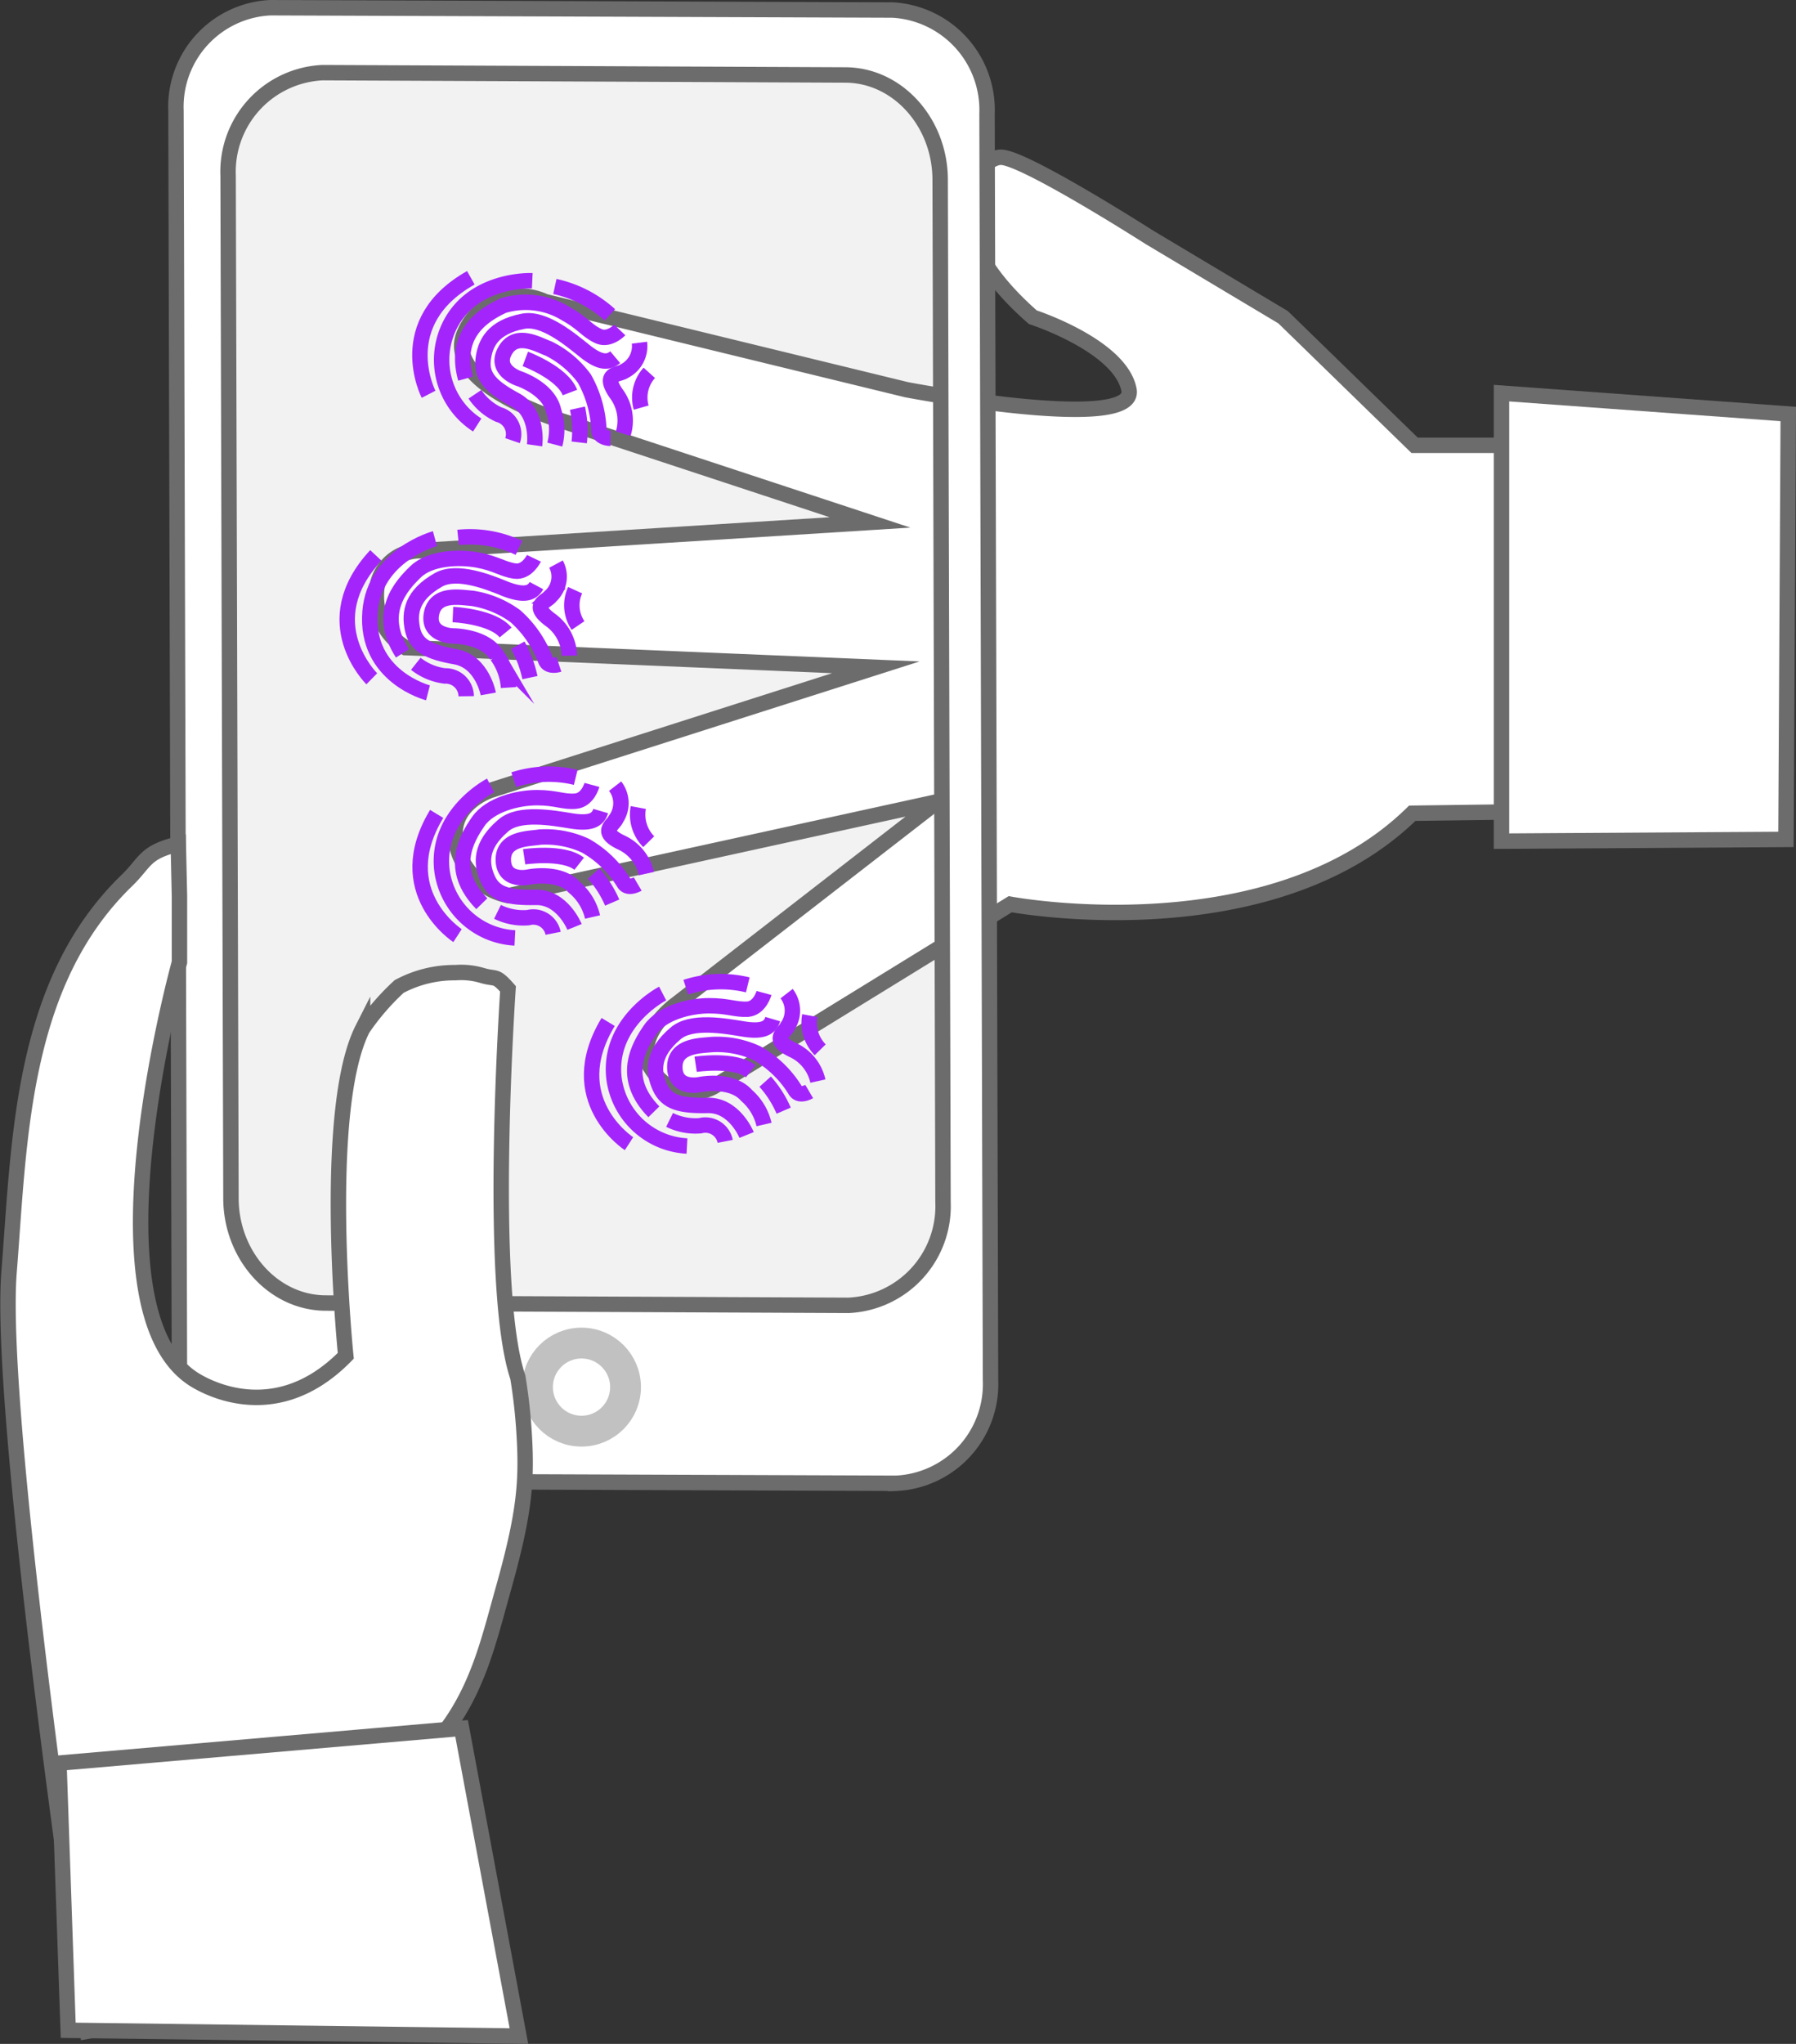 <svg xmlns="http://www.w3.org/2000/svg" width="116.503" height="132.529" viewBox="0 0 116.503 132.529"><rect x="0" y="0" width="116.503" height="132.529" fill="#333333" stroke="none"/><defs><style>.a{fill:#f2f2f2;}.b,.d{fill:#fff;}.b,.e{stroke:#6c6c6c;}.b,.c,.e,.f{stroke-miterlimit:10;}.c,.e,.f{fill:none;}.c{stroke:#a425fc;}.f{stroke:#c1c1c1;stroke-width:2px;}</style></defs><g transform="translate(-1.388 -0.1)"><g transform="translate(14.682 3.08)"><path class="a" d="M86.408,87.471c0,4.021-3.044,7.291-6.727,7.291l-37.092-.3c-3.683-.038-6.689-3.345-6.689-7.4l.113-72.568c0-4.021,3.044-7.291,6.727-7.291l37.092.3c3.683.038,6.689,3.345,6.689,7.4Z" transform="translate(-35.9 -7.2)"/></g><path class="b" d="M147.8,45.077H132.843l-8.531-8.305-8.681-5.186s-8.117-5.186-9.621-5.186c-1.466,0-5.036,4.134,2.067,10.372,0,0,5.675,1.841,6.238,4.7s-14.431,0-14.431,0l-23.45-5.712a3.881,3.881,0,0,0-5.186,1.954c-1.654,3.495,6.652,5.9,6.652,5.9l19.617,6.464-29.35,1.841A2.8,2.8,0,0,0,65.5,54.7a3.883,3.883,0,0,0,1.879,3.495l30.515,1.278L72.94,67.438s-2.969.94-2.217,3.683a4.312,4.312,0,0,0,3.345,3.157l27.809-6.088L84.966,81.3s-3.119,2.217-1.466,4.434a2.956,2.956,0,0,0,3.871.939l19.241-11.838s16.836,3.157,26.081-5.9l14.243-.188" transform="translate(-39.693 -16.104)"/><path class="b" d="M259.7,67.1V96.15l18.452-.113.15-27.584Z" transform="translate(-160.913 -41.509)"/><g transform="translate(39.765 63.727)"><path class="c" d="M125.718,182.491s-.639.376-.9-.075a6.919,6.919,0,0,0-2.48-2.405,6.126,6.126,0,0,0-2.969-.564c-.676.075-2.405.038-2.368,1.5s1.654,1.09,1.654,1.09,2.029-.413,3.006.714a3.546,3.546,0,0,1,1.127,1.879" transform="translate(-111.604 -175.343)"/><path class="c" d="M119.582,182.616s-.789-1.954-2.518-1.917c-1.766.038-2.668-.188-3.119-1.2s-.489-2.18,1.015-3.457c1.015-.9,3.232-.489,4.4-.3s1.729,0,1.917-.639" transform="translate(-109.527 -172.65)"/><path class="c" d="M118.48,170.6s-.263.977-1.052,1.052c-.827.038-1.278-.225-2.518-.225s-3.044.451-3.8,1.541-1.954,3.119.225,5.336" transform="translate(-107.297 -169.841)"/><path class="c" d="M120.6,182.758s2.518-.376,3.57.451" transform="translate(-113.852 -177.377)"/><path class="c" d="M133.8,187.779a6.927,6.927,0,0,0-1.2-1.879" transform="translate(-121.342 -179.391)"/><path class="c" d="M116.1,192.5a3.8,3.8,0,0,0,1.992.376,1.31,1.31,0,0,1,1.616,1.015" transform="translate(-111.043 -183.511)"/><path class="c" d="M118.9,168.963a7.394,7.394,0,0,1,4.021-.15" transform="translate(-112.791 -168.58)"/><path class="c" d="M137.654,176.375A2.916,2.916,0,0,0,136,174.345c-1.466-.714-.451-1.127-.3-1.541a1.8,1.8,0,0,0-.075-2.1" transform="translate(-122.976 -169.903)"/><path class="c" d="M111.18,180.584a5.04,5.04,0,0,1-4.735-4.4c-.413-3.645,3.157-5.487,3.157-5.487" transform="translate(-104.995 -169.903)"/><path class="c" d="M105.07,183.492s-4.4-2.856-1.353-7.892" transform="translate(-102.644 -172.962)"/><path class="c" d="M140.881,176.717a2.507,2.507,0,0,1-.676-2.217" transform="translate(-126.053 -172.275)"/></g><g transform="translate(28.641 50.273)"><path class="c" d="M96.118,146.691s-.639.376-.9-.075a6.919,6.919,0,0,0-2.48-2.405,6.126,6.126,0,0,0-2.969-.564c-.639.113-2.405.038-2.368,1.5s1.654,1.09,1.654,1.09,2.029-.413,3.006.714a3.546,3.546,0,0,1,1.127,1.879" transform="translate(-82.004 -139.543)"/><path class="c" d="M89.882,146.716s-.789-1.954-2.518-1.917c-1.766.038-2.668-.188-3.119-1.2s-.489-2.18,1.015-3.457c1.015-.9,3.232-.489,4.4-.3s1.729,0,1.917-.639" transform="translate(-79.865 -136.787)"/><path class="c" d="M88.78,134.7s-.263.977-1.052,1.052-1.278-.226-2.518-.226-3.044.451-3.8,1.541-1.954,3.119.225,5.336" transform="translate(-77.635 -133.978)"/><path class="c" d="M91,146.958s2.518-.376,3.57.451" transform="translate(-84.252 -141.577)"/><path class="c" d="M104.2,151.879A6.927,6.927,0,0,0,103,150" transform="translate(-91.742 -143.528)"/><path class="c" d="M86.4,156.6a3.8,3.8,0,0,0,1.992.376,1.31,1.31,0,0,1,1.616,1.015" transform="translate(-81.381 -147.648)"/><path class="c" d="M89.2,133.163a7.394,7.394,0,0,1,4.021-.15" transform="translate(-83.128 -132.78)"/><path class="c" d="M108.054,140.575a2.916,2.916,0,0,0-1.654-2.029c-1.466-.714-.451-1.127-.3-1.541a1.8,1.8,0,0,0-.075-2.1" transform="translate(-93.376 -134.103)"/><path class="c" d="M81.48,144.684a5.04,5.04,0,0,1-4.735-4.4c-.413-3.645,3.157-5.487,3.157-5.487" transform="translate(-75.333 -134.041)"/><path class="c" d="M75.47,147.592s-4.4-2.856-1.353-7.892" transform="translate(-73.044 -137.099)"/><path class="c" d="M111.281,140.817a2.507,2.507,0,0,1-.676-2.217" transform="translate(-96.453 -136.413)"/></g><g transform="translate(23.91 34.914)"><path class="c" d="M83.222,106.664s-.676.225-.864-.263a7.189,7.189,0,0,0-1.954-2.856,6.389,6.389,0,0,0-2.819-1.165c-.676-.038-2.368-.413-2.631,1.015s1.428,1.428,1.428,1.428,2.067,0,2.819,1.278a3.908,3.908,0,0,1,.752,2.067" transform="translate(-69.488 -98.4)"/><path class="c" d="M76.5,106.278s-.376-2.067-2.1-2.405c-1.729-.3-2.593-.714-2.819-1.8s-.038-2.217,1.691-3.194c1.2-.676,3.269.15,4.359.6,1.09.413,1.691.338,1.992-.225" transform="translate(-67.347 -96.097)"/><path class="c" d="M77.3,95.6s-.451.939-1.24.827-1.2-.489-2.405-.714-3.082-.15-4.021.752-2.555,2.668-.864,5.3" transform="translate(-65.187 -94.213)"/><path class="c" d="M78.7,105.3s2.555.113,3.42,1.165" transform="translate(-71.844 -100.268)"/><path class="c" d="M90.689,112.7a7.51,7.51,0,0,0-.789-2.1" transform="translate(-78.835 -103.576)"/><path class="c" d="M72.3,113.8a3.785,3.785,0,0,0,1.879.789,1.333,1.333,0,0,1,1.39,1.315" transform="translate(-67.849 -105.574)"/><path class="c" d="M79.6,91.944a7.419,7.419,0,0,1,3.946.676" transform="translate(-72.406 -91.91)"/><path class="c" d="M95.683,102.538a2.949,2.949,0,0,0-1.24-2.33c-1.315-.977-.225-1.165.038-1.541a1.723,1.723,0,0,0,.338-2.067" transform="translate(-81.274 -94.837)"/><path class="c" d="M68.125,102.2s-4.1-1.052-3.758-5.261c.3-3.683,4.209-4.735,4.209-4.735" transform="translate(-62.885 -92.091)"/><path class="c" d="M62.051,103.1s-3.758-3.683.263-8" transform="translate(-60.456 -93.901)"/><path class="c" d="M99.613,103.392a2.344,2.344,0,0,1-.188-2.292" transform="translate(-84.639 -97.646)"/></g><g transform="translate(28.627 18.112)"><path class="c" d="M94.237,64.362s-.714,0-.752-.526a7.325,7.325,0,0,0-.94-3.345,6.385,6.385,0,0,0-2.33-1.954c-.639-.225-2.1-1.127-2.819.15s.9,1.8.9,1.8,1.954.639,2.255,2.1a3.8,3.8,0,0,1,.075,2.18" transform="translate(-81.876 -53.952)"/><path class="c" d="M87.225,62.689s.3-2.1-1.24-2.931-2.217-1.5-2.1-2.593.639-2.142,2.593-2.518c1.353-.263,3.044,1.165,3.984,1.917s1.5.827,1.992.413" transform="translate(-79.786 -51.828)"/><path class="c" d="M90.581,53.165s-.714.752-1.428.376c-.714-.338-.977-.827-2.067-1.428a4.973,4.973,0,0,0-4.059-.526c-1.2.564-3.269,1.766-2.443,4.735" transform="translate(-77.618 -49.783)"/><path class="c" d="M91.2,61.2s2.405.9,2.894,2.18" transform="translate(-84.363 -55.939)"/><path class="c" d="M100.313,71.917A6.653,6.653,0,0,0,100.2,69.7" transform="translate(-89.981 -61.244)"/><path class="c" d="M82.5,67.3a3.74,3.74,0,0,0,1.541,1.315,1.311,1.311,0,0,1,.9,1.691" transform="translate(-78.932 -59.746)"/><path class="c" d="M96.3,48.7a7.754,7.754,0,0,1,3.57,1.841" transform="translate(-87.546 -48.136)"/><path class="c" d="M106.733,64.3a2.91,2.91,0,0,0-.451-2.593c-.94-1.353.15-1.2.526-1.466a1.817,1.817,0,0,0,.977-1.841" transform="translate(-93.544 -54.191)"/><path class="c" d="M78.991,57.054a5.013,5.013,0,0,1-1.917-6.163C78.5,47.509,82.561,47.7,82.561,47.7" transform="translate(-75.273 -47.509)"/><path class="c" d="M73.568,54.754s-2.405-4.66,2.743-7.554" transform="translate(-73.007 -47.2)"/><path class="c" d="M111.05,65.855a2.382,2.382,0,0,1,.526-2.255" transform="translate(-96.696 -57.437)"/></g><g transform="translate(1.908 0.6)"><g transform="translate(10.895)"><path class="d" d="M77.387.75,37.026.6A6.434,6.434,0,0,0,30.9,7.289L31.125,89.4c0,3.683,2.781,6.727,6.163,6.727l40.324.15a6.434,6.434,0,0,0,6.126-6.689L83.512,7.477A6.493,6.493,0,0,0,77.387.75Zm3.269,77.3a6.434,6.434,0,0,1-6.126,6.689l-33.9-.15c-3.382,0-6.126-3.044-6.163-6.727L34.282,11.5a6.434,6.434,0,0,1,6.126-6.689l33.9.15c3.382,0,6.126,3.044,6.163,6.727Z" transform="translate(-30.9 -0.6)"/><path class="e" d="M77.387.75,37.026.6A6.434,6.434,0,0,0,30.9,7.289L31.125,89.4c0,3.683,2.781,6.727,6.163,6.727l40.324.15a6.434,6.434,0,0,0,6.126-6.689L83.512,7.477A6.493,6.493,0,0,0,77.387.75Zm3.269,77.3a6.434,6.434,0,0,1-6.126,6.689l-33.9-.15c-3.382,0-6.126-3.044-6.163-6.727L34.282,11.5a6.434,6.434,0,0,1,6.126-6.689l33.9.15c3.382,0,6.126,3.044,6.163,6.727Z" transform="translate(-30.9 -0.6)"/></g><circle class="f" cx="2.856" cy="2.856" r="2.856" transform="translate(34.345 86.585)"/><g transform="translate(0 54.228)"><path class="b" d="M32.8,223.4" transform="translate(-21.191 -193.899)"/><path class="b" d="M58.7,232.8" transform="translate(-37.357 -199.767)"/><path class="b" d="M13.029,152.566s-6.163,22.172.789,26.945c0,0,5.036,3.645,10-1.428,0,0-1.616-15.859,1.09-21.2a15.775,15.775,0,0,1,2.368-2.743,7.564,7.564,0,0,1,3.645-.9,4.813,4.813,0,0,1,1.766.188c.9.263.827-.075,1.654.864,0,0-1.315,19.091.6,25.066,0,.038.038.075.038.113a35.531,35.531,0,0,1,.413,3.72c.188,3.119,0,5.186-1.353,10-.977,3.457-1.729,6.99-4.434,10.034,0,0-.564,10.372,1.917,14.656l-16.986,2.706-7.4,1.278S1.191,182.217,1.98,172.6c.676-8.493.752-18.677,7.629-25.329,1.24-1.2,1.127-1.841,3.345-2.368l.075,3.382Z" transform="translate(-1.908 -144.9)"/><path class="b" d="M10.7,329.755,36.818,327.5l3.72,19.955L11.3,347.079Z" transform="translate(-7.396 -270.162)"/></g></g></g></svg>